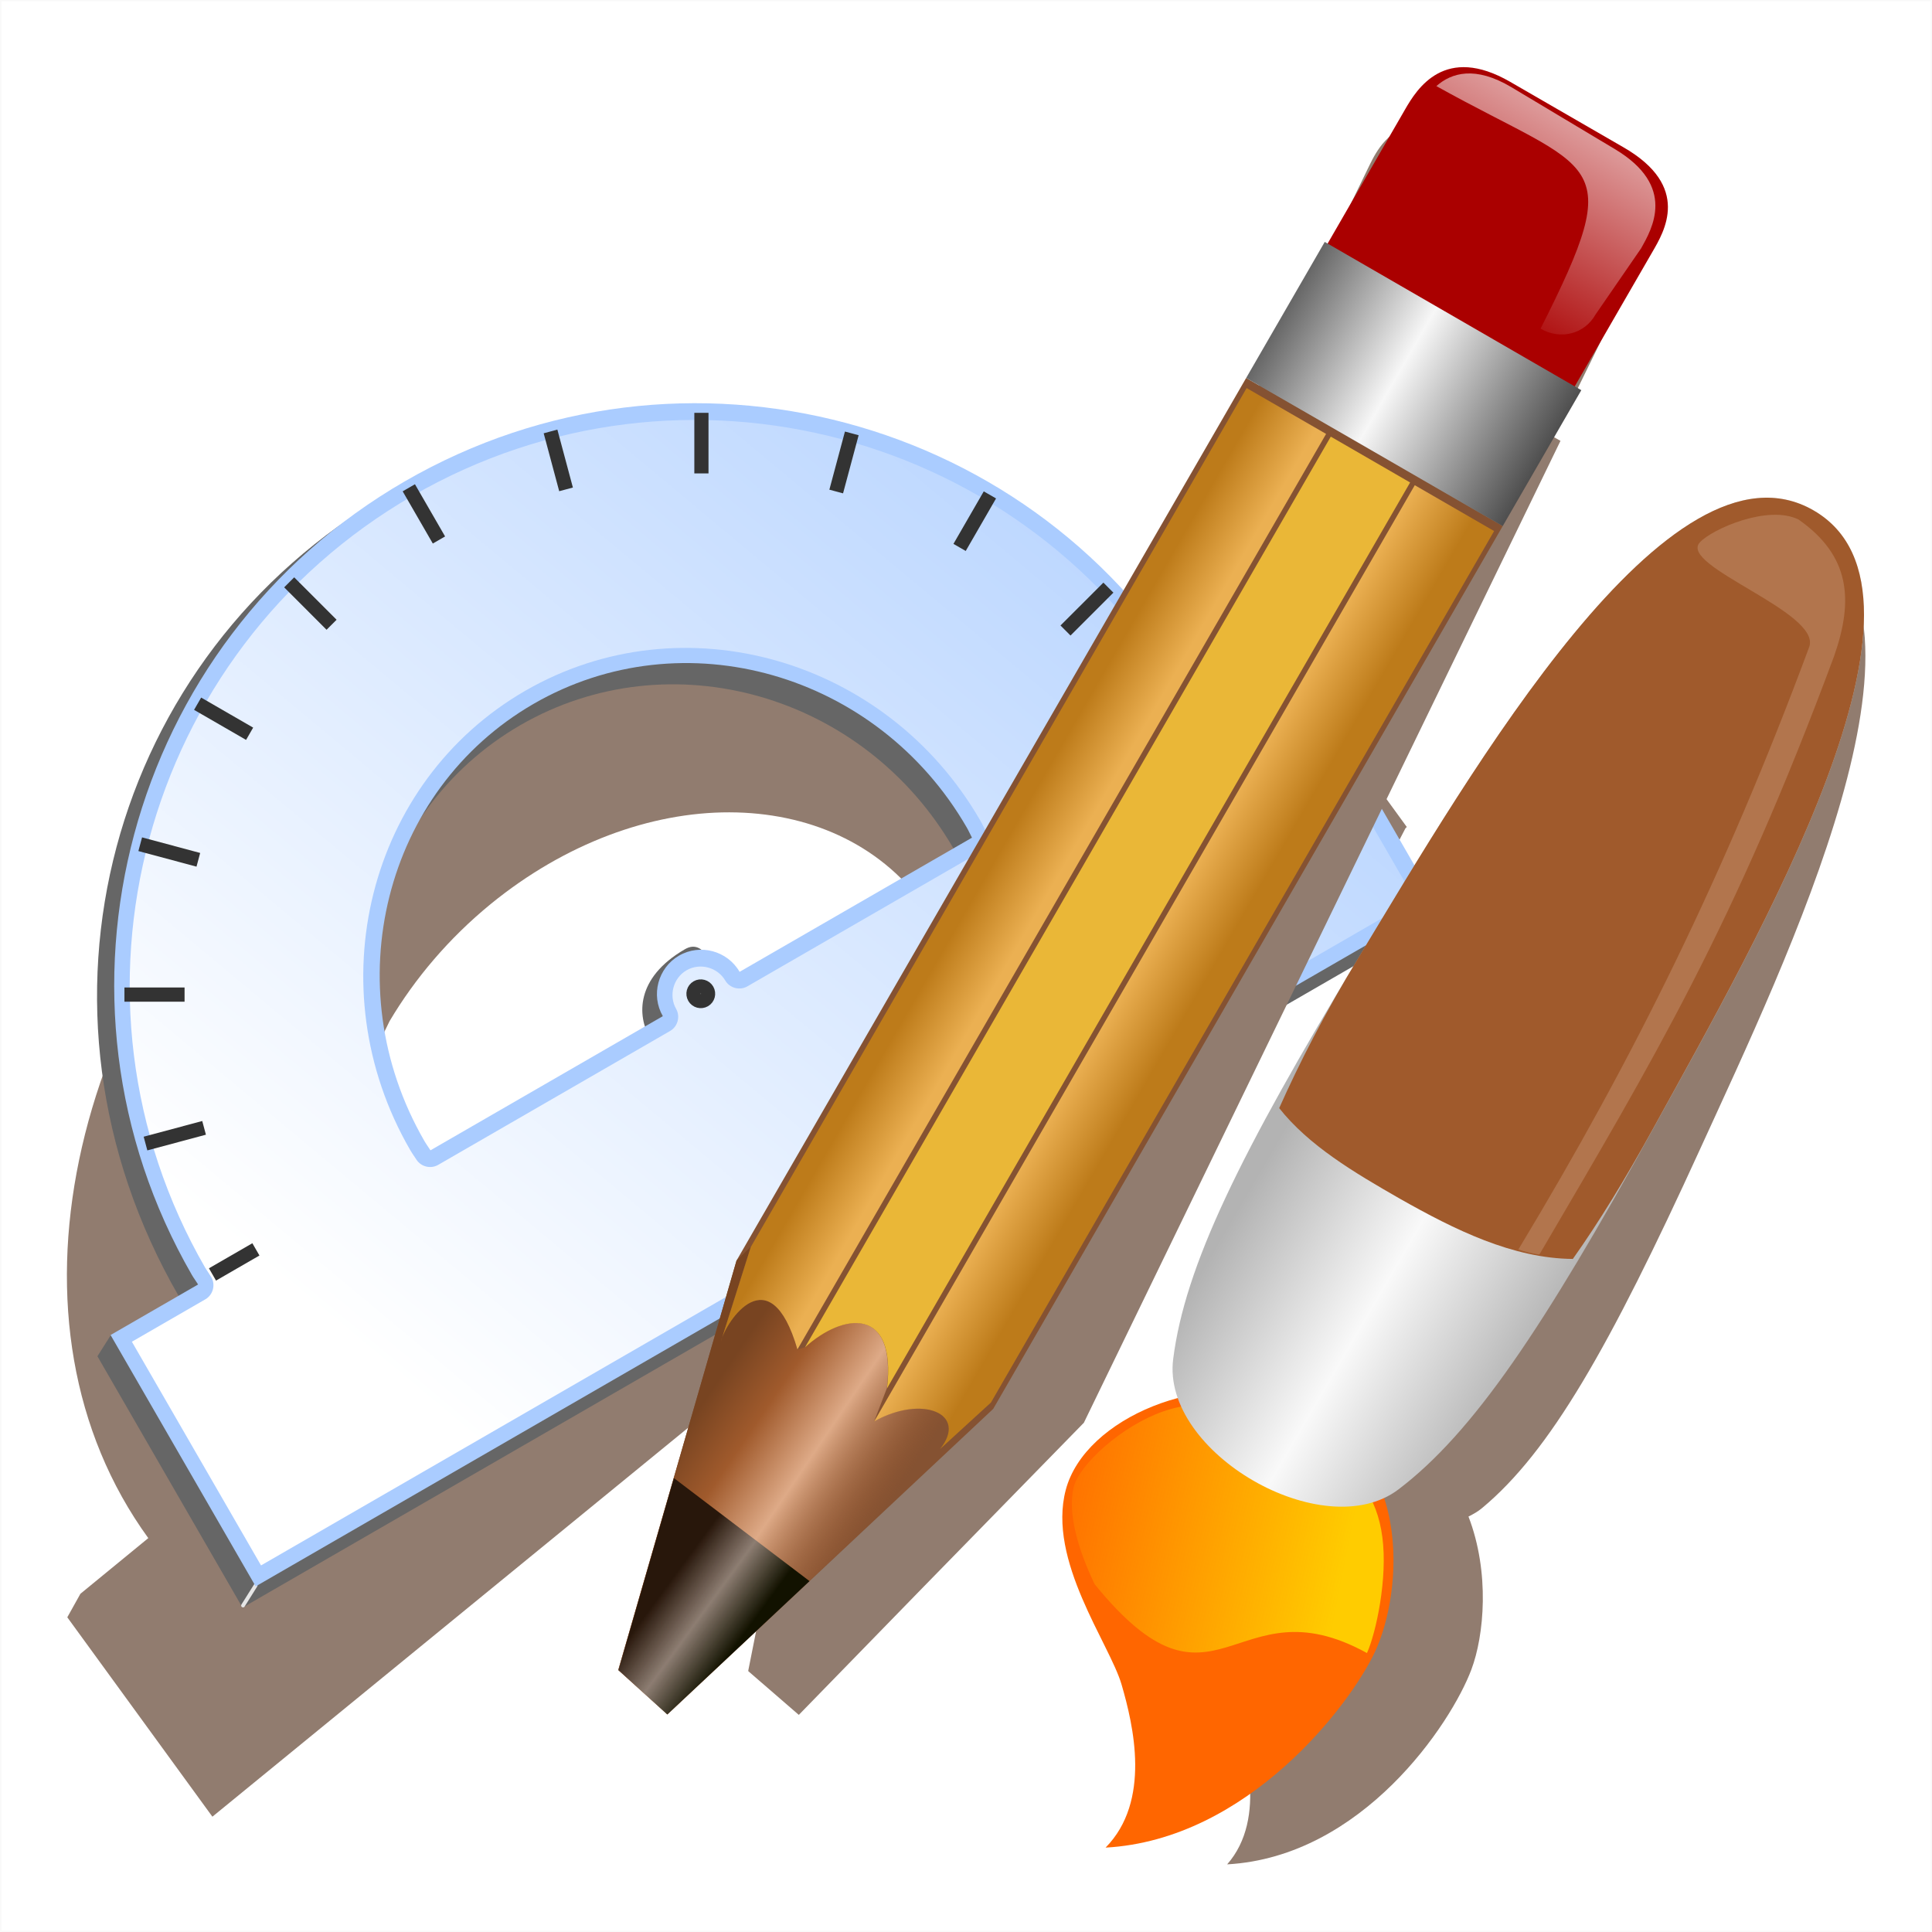 <?xml version="1.0" encoding="UTF-8" standalone="no"?>
<!-- Created with Inkscape (http://www.inkscape.org/) -->

<svg
   xmlns:dc="http://purl.org/dc/elements/1.1/"
   xmlns:cc="http://creativecommons.org/ns#"
   xmlns:rdf="http://www.w3.org/1999/02/22-rdf-syntax-ns#"
   xmlns:svg="http://www.w3.org/2000/svg"
   xmlns="http://www.w3.org/2000/svg"
   xmlns:xlink="http://www.w3.org/1999/xlink"
   xmlns:sodipodi="http://sodipodi.sourceforge.net/DTD/sodipodi-0.dtd"
   xmlns:inkscape="http://www.inkscape.org/namespaces/inkscape"
   id="svg11008"
   sodipodi:docname="antiFlash-icons.svg"
   viewBox="0 0 128.094 128.094"
   sodipodi:version="0.32"
   version="1.0"
   inkscape:output_extension="org.inkscape.output.svg.inkscape"
   inkscape:version="0.48.5 r10040"
   width="100%"
   height="100%">
  <defs
     id="defs11010">
    <filter
       id="filter10772"
       inkscape:collect="always"
       color-interpolation-filters="sRGB">
      <feGaussianBlur
         id="feGaussianBlur10774"
         stdDeviation="1.121"
         inkscape:collect="always" />
    </filter>
    <filter
       id="filter4248"
       inkscape:collect="always"
       color-interpolation-filters="sRGB">
      <feGaussianBlur
         id="feGaussianBlur4250"
         stdDeviation="1.148"
         inkscape:collect="always" />
    </filter>
    <filter
       id="filter5689"
       inkscape:collect="always"
       color-interpolation-filters="sRGB">
      <feGaussianBlur
         id="feGaussianBlur5691"
         stdDeviation="1.198"
         inkscape:collect="always" />
    </filter>
    <linearGradient
       id="linearGradient5737"
       y2="332.23"
       gradientUnits="userSpaceOnUse"
       x2="273.68"
       gradientTransform="translate(-0.431,-0.855)"
       y1="375.43"
       x1="298.63"
       inkscape:collect="always">
      <stop
         id="stop5096"
         style="stop-color:#0000a1"
         offset="0" />
      <stop
         id="stop5098"
         style="stop-color:#0000ff;stop-opacity:.355"
         offset="1" />
    </linearGradient>
    <linearGradient
       id="linearGradient5735"
       y2="323"
       gradientUnits="userSpaceOnUse"
       x2="260.82"
       gradientTransform="translate(-0.431,-0.855)"
       y1="378.15"
       x1="292.66"
       inkscape:collect="always">
      <stop
         id="stop5104"
         style="stop-color:#daedff"
         offset="0" />
      <stop
         id="stop5106"
         style="stop-color:#fffbff"
         offset="1" />
    </linearGradient>
    <linearGradient
       id="linearGradient5730"
       y2="374.07"
       gradientUnits="userSpaceOnUse"
       x2="360.45"
       gradientTransform="matrix(0.756,-0.436,0.436,0.756,-151.23,233.51)"
       y1="323.72"
       x1="361.19"
       inkscape:collect="always">
      <stop
         id="stop39726"
         style="stop-color:#e4ebff"
         offset="0" />
      <stop
         id="stop39728"
         style="stop-color:#ffffff"
         offset="1" />
    </linearGradient>
    <filter
       id="filter5748"
       inkscape:collect="always"
       color-interpolation-filters="sRGB">
      <feGaussianBlur
         id="feGaussianBlur5750"
         stdDeviation="1.537"
         inkscape:collect="always" />
    </filter>
    <linearGradient
       id="linearGradient5772"
       y2="379.92"
       gradientUnits="userSpaceOnUse"
       x2="-120.63"
       gradientTransform="matrix(0.86,-0.23,0.23,0.86,-119.9,11.349)"
       y1="316.17"
       x1="-176.22"
       inkscape:collect="always">
      <stop
         id="stop9836"
         style="stop-color:#e88e27"
         offset="0" />
      <stop
         id="stop9838"
         style="stop-color:#e8c827;stop-opacity:.537"
         offset="1" />
    </linearGradient>
    <linearGradient
       id="linearGradient5767"
       y2="307.55"
       gradientUnits="userSpaceOnUse"
       x2="242.93"
       gradientTransform="matrix(0.86,-0.23,0.23,0.86,-408.99,135.38)"
       y1="281.06"
       x1="230.45"
       inkscape:collect="always">
      <stop
         id="stop9851"
         style="stop-color:#ffffff"
         offset="0" />
      <stop
         id="stop9853"
         style="stop-color:#ffffff;stop-opacity:0"
         offset="1" />
    </linearGradient>
    <filter
       id="filter4931"
       inkscape:collect="always"
       color-interpolation-filters="sRGB">
      <feGaussianBlur
         id="feGaussianBlur4933"
         stdDeviation="0.586"
         inkscape:collect="always" />
    </filter>
    <linearGradient
       id="linearGradient5963"
       y2="259.2"
       gradientUnits="userSpaceOnUse"
       x2="-251.79"
       y1="284.64"
       x1="-321.03"
       inkscape:collect="always">
      <stop
         id="stop10330"
         style="stop-color:#ffffff"
         offset="0" />
      <stop
         id="stop10332"
         style="stop-color:#ffffff;stop-opacity:0"
         offset="1" />
    </linearGradient>
    <filter
       id="filter4939"
       inkscape:collect="always"
       color-interpolation-filters="sRGB">
      <feGaussianBlur
         id="feGaussianBlur4941"
         stdDeviation="0.586"
         inkscape:collect="always" />
    </filter>
    <linearGradient
       id="linearGradient4310"
       y2="233.38"
       gradientUnits="userSpaceOnUse"
       x2="-199"
       gradientTransform="matrix(1.014,0.586,-0.6,1.039,70.414,259.75)"
       y1="227.37"
       x1="-181.72"
       inkscape:collect="always">
      <stop
         id="stop9942"
         style="stop-color:#ffcc00"
         offset="0" />
      <stop
         id="stop9944"
         style="stop-color:#ffcc00;stop-opacity:0"
         offset="1" />
    </linearGradient>
    <linearGradient
       id="linearGradient4307"
       y2="215.38"
       gradientUnits="userSpaceOnUse"
       x2="-177.8"
       gradientTransform="matrix(1.014,0.586,-0.6,1.039,70.414,259.75)"
       y1="215.29"
       x1="-196.57"
       inkscape:collect="always">
      <stop
         id="stop9899"
         style="stop-color:#b3b3b3"
         offset="0" />
      <stop
         id="stop9905"
         style="stop-color:#f9f9f9"
         offset=".5" />
      <stop
         id="stop9901"
         style="stop-color:#b3b3b3"
         offset="1" />
    </linearGradient>
    <filter
       id="filter4935"
       inkscape:collect="always"
       color-interpolation-filters="sRGB">
      <feGaussianBlur
         id="feGaussianBlur4937"
         stdDeviation="0.586"
         inkscape:collect="always" />
    </filter>
    <linearGradient
       id="linearGradient4374"
       y2="388.32"
       gradientUnits="userSpaceOnUse"
       x2="-281.58"
       gradientTransform="translate(349.76,-49.544)"
       y1="380.47"
       x1="-293.18"
       inkscape:collect="always">
      <stop
         id="stop4378"
         style="stop-color:#784421"
         offset="0" />
      <stop
         id="stop4380"
         style="stop-color:#a05a2c"
         offset=".262" />
      <stop
         id="stop4382"
         style="stop-color:#deaa87"
         offset=".569" />
      <stop
         id="stop4384"
         style="stop-color:#a05a2c;stop-opacity:0"
         offset="1" />
    </linearGradient>
    <linearGradient
       id="linearGradient4276"
       y2="319.94"
       xlink:href="#linearGradient4270"
       gradientUnits="userSpaceOnUse"
       x2="-246.16"
       y1="322.19"
       x1="-242.28"
       inkscape:collect="always" />
    <linearGradient
       id="linearGradient4264"
       y2="325.96"
       gradientUnits="userSpaceOnUse"
       x2="-411.5"
       gradientTransform="matrix(-0.935,-0.54,-0.553,0.957,-459.07,-225.89)"
       y1="325.96"
       x1="-429.7"
       inkscape:collect="always">
      <stop
         id="stop5780"
         style="stop-color:#4d4d4d"
         offset="0" />
      <stop
         id="stop5782"
         style="stop-color:#f7f7f7"
         offset=".568" />
      <stop
         id="stop5784"
         style="stop-color:#686868"
         offset="1" />
    </linearGradient>
    <linearGradient
       id="linearGradient4270">
      <stop
         id="stop4272"
         style="stop-color:#bd7b1a"
         offset="0" />
      <stop
         id="stop4274"
         style="stop-color:#ebb052"
         offset="1" />
    </linearGradient>
    <linearGradient
       id="linearGradient4284"
       y2="316.06"
       xlink:href="#linearGradient4270"
       gradientUnits="userSpaceOnUse"
       x2="-252.58"
       y1="313.98"
       x1="-256.18"
       inkscape:collect="always" />
    <linearGradient
       id="linearGradient4392"
       y2="394.94"
       gradientUnits="userSpaceOnUse"
       x2="-289.78"
       y1="391.37"
       x1="-294.66"
       inkscape:collect="always">
      <stop
         id="stop4388"
         style="stop-color:#28170b"
         offset="0" />
      <stop
         id="stop4394"
         style="stop-color:#897b71;stop-opacity:.961"
         offset=".496" />
      <stop
         id="stop4390"
         style="stop-color:#121200"
         offset="1" />
    </linearGradient>
    <linearGradient
       id="linearGradient3308"
       y2="527.43"
       xlink:href="#linearGradient14564"
       gradientUnits="userSpaceOnUse"
       x2="120.84"
       gradientTransform="matrix(0,-1.361,1.215,0,-447.3,506.75)"
       y1="527.43"
       x1="111.37"
       inkscape:collect="always" />
    <linearGradient
       id="linearGradient3305"
       y2="520.43"
       xlink:href="#linearGradient14564"
       gradientUnits="userSpaceOnUse"
       x2="117.27"
       gradientTransform="matrix(0,-1.361,1.215,0,-447.3,506.75)"
       y1="520.43"
       x1="111.18"
       inkscape:collect="always" />
    <linearGradient
       id="linearGradient3302"
       y2="519.7"
       xlink:href="#linearGradient14564"
       gradientUnits="userSpaceOnUse"
       x2="101.65"
       gradientTransform="matrix(0,-1.361,1.215,0,-447.3,506.75)"
       y1="519.7"
       x1="90.711"
       inkscape:collect="always" />
    <linearGradient
       id="linearGradient3299"
       y2="508.43"
       xlink:href="#linearGradient14564"
       gradientUnits="userSpaceOnUse"
       x2="101.3"
       gradientTransform="matrix(0,-1.361,1.215,0,-447.3,506.75)"
       y1="508.43"
       x1="93.492"
       inkscape:collect="always" />
    <linearGradient
       id="linearGradient3296"
       y2="514.4"
       xlink:href="#linearGradient14564"
       gradientUnits="userSpaceOnUse"
       x2="143.43"
       gradientTransform="matrix(0,-1.361,1.215,0,-447.3,506.75)"
       y1="514.4"
       x1="129.74"
       inkscape:collect="always" />
    <linearGradient
       id="linearGradient3292"
       y2="506.67"
       xlink:href="#linearGradient14564"
       gradientUnits="userSpaceOnUse"
       x2="82.508"
       gradientTransform="matrix(0,-1.361,1.215,0,-447.3,506.75)"
       y1="507.83"
       x1="74.242"
       inkscape:collect="always" />
    <linearGradient
       id="linearGradient3289"
       y2="500.73"
       xlink:href="#linearGradient14564"
       gradientUnits="userSpaceOnUse"
       x2="86.388"
       gradientTransform="matrix(0,-1.361,1.215,0,-447.3,506.75)"
       y1="496.62"
       x1="78.882"
       inkscape:collect="always" />
    <linearGradient
       id="linearGradient3286"
       y2="491.56"
       xlink:href="#linearGradient14564"
       gradientUnits="userSpaceOnUse"
       x2="91.555"
       gradientTransform="matrix(0,-1.361,1.215,0,-447.3,506.75)"
       y1="491.56"
       x1="84.617"
       inkscape:collect="always" />
    <linearGradient
       id="linearGradient3282"
       y2="464.26"
       xlink:href="#linearGradient14564"
       gradientUnits="userSpaceOnUse"
       x2="144.29"
       gradientTransform="matrix(0,-1.361,1.215,0,-447.3,506.75)"
       y1="457.74"
       x1="136.65"
       inkscape:collect="always" />
    <linearGradient
       id="linearGradient3279"
       y2="460.7"
       xlink:href="#linearGradient14564"
       gradientUnits="userSpaceOnUse"
       x2="146.29"
       gradientTransform="matrix(0,-1.361,1.215,0,-447.3,506.75)"
       y1="454.89"
       x1="143.14"
       inkscape:collect="always" />
    <linearGradient
       id="linearGradient4113"
       y2="481.79"
       xlink:href="#linearGradient14564"
       gradientUnits="userSpaceOnUse"
       x2="77.901"
       gradientTransform="matrix(0,-1.361,1.215,0,-447.3,506.75)"
       y1="480.62"
       x1="70.961"
       inkscape:collect="always" />
    <linearGradient
       id="linearGradient3276"
       y2="484.18"
       xlink:href="#linearGradient14564"
       gradientUnits="userSpaceOnUse"
       x2="144.34"
       gradientTransform="matrix(0,-1.361,1.215,0,-447.3,506.75)"
       y1="478.7"
       x1="145.39"
       inkscape:collect="always" />
    <linearGradient
       id="linearGradient4128"
       y2="329.36"
       xlink:href="#linearGradient14564"
       gradientUnits="userSpaceOnUse"
       x2="470.17"
       gradientTransform="matrix(0.974,0,0,1.092,-336.41,19.449)"
       y1="339.77"
       x1="466.22"
       inkscape:collect="always" />
    <linearGradient
       id="linearGradient4136"
       y2="347.86"
       xlink:href="#linearGradient14564"
       gradientUnits="userSpaceOnUse"
       x2="480.21"
       gradientTransform="matrix(0.974,0,0,1.092,-336.41,19.449)"
       y1="350.36"
       x1="475.45"
       inkscape:collect="always" />
    <linearGradient
       id="linearGradient3270"
       y2="458.98"
       xlink:href="#linearGradient14564"
       gradientUnits="userSpaceOnUse"
       x2="88.912"
       gradientTransform="matrix(0,-1.361,1.215,0,-447.3,506.75)"
       y1="460.7"
       x1="83.922"
       inkscape:collect="always" />
    <linearGradient
       id="linearGradient3267"
       y2="453.39"
       xlink:href="#linearGradient14564"
       gradientUnits="userSpaceOnUse"
       x2="88.74"
       gradientTransform="matrix(0,-1.361,1.215,0,-447.3,506.75)"
       y1="450.27"
       x1="81.665"
       inkscape:collect="always" />
    <linearGradient
       id="linearGradient3263"
       y2="450.66"
       xlink:href="#linearGradient14564"
       gradientUnits="userSpaceOnUse"
       x2="125.26"
       gradientTransform="matrix(0,-1.361,1.215,0,-447.3,506.75)"
       y1="448.82"
       x1="119.32"
       inkscape:collect="always" />
    <linearGradient
       id="linearGradient3260"
       y2="442.77"
       xlink:href="#linearGradient14564"
       gradientUnits="userSpaceOnUse"
       x2="129.07"
       gradientTransform="matrix(0,-1.361,1.215,0,-447.3,506.75)"
       y1="439.93"
       x1="123.68"
       inkscape:collect="always" />
    <linearGradient
       id="linearGradient3256"
       y2="457.45"
       xlink:href="#linearGradient14564"
       gradientUnits="userSpaceOnUse"
       x2="104.84"
       gradientTransform="matrix(0,-1.361,1.215,0,-447.3,506.75)"
       y1="453.78"
       x1="100.1"
       inkscape:collect="always" />
    <linearGradient
       id="linearGradient3253"
       y2="451.57"
       xlink:href="#linearGradient14564"
       gradientUnits="userSpaceOnUse"
       x2="107.26"
       gradientTransform="matrix(0,-1.361,1.215,0,-447.3,506.75)"
       y1="452.35"
       x1="102.12"
       inkscape:collect="always" />
    <linearGradient
       id="linearGradient3250"
       y2="442.53"
       xlink:href="#linearGradient14564"
       gradientUnits="userSpaceOnUse"
       x2="106.56"
       gradientTransform="matrix(0,-1.361,1.215,0,-447.3,506.75)"
       y1="440.3"
       x1="100.98"
       inkscape:collect="always" />
    <linearGradient
       id="linearGradient3247"
       y2="438.07"
       xlink:href="#linearGradient14564"
       gradientUnits="userSpaceOnUse"
       x2="108.79"
       gradientTransform="matrix(0,-1.361,1.215,0,-447.3,506.75)"
       y1="434.45"
       x1="106.42"
       inkscape:collect="always" />
    <linearGradient
       id="linearGradient14564">
      <stop
         id="stop14566"
         style="stop-color:#5c2929"
         offset="0" />
      <stop
         id="stop14568"
         style="stop-color:#a5a7a9"
         offset="1" />
    </linearGradient>
    <linearGradient
       id="linearGradient4152"
       y2="457.77"
       xlink:href="#linearGradient14564"
       gradientUnits="userSpaceOnUse"
       x2="148.47"
       gradientTransform="matrix(0,-1.361,1.215,0,-447.3,506.75)"
       y1="514.09"
       x1="81.271"
       inkscape:collect="always" />
    <linearGradient
       id="linearGradient4241"
       y2="361.53"
       gradientUnits="userSpaceOnUse"
       x2="136.5"
       gradientTransform="matrix(0.974,0,0,1.092,354.12,-84.185)"
       y1="295.79"
       x1="156.91"
       inkscape:collect="always">
      <stop
         id="stop4158"
         style="stop-color:#ffffff;stop-opacity:.532"
         offset="0" />
      <stop
         id="stop4160"
         style="stop-color:#ffffff;stop-opacity:.024"
         offset="1" />
    </linearGradient>
    <filter
       id="filter4146"
       inkscape:collect="always"
       color-interpolation-filters="sRGB">
      <feGaussianBlur
         id="feGaussianBlur4148"
         stdDeviation="0.351"
         inkscape:collect="always" />
    </filter>
    <linearGradient
       id="linearGradient3331"
       y2="437.78"
       gradientUnits="userSpaceOnUse"
       x2="462.04"
       gradientTransform="matrix(0,-1.125,0.867,0.048,-236.86,855.58)"
       y1="440.97"
       x1="481.47"
       inkscape:collect="always">
      <stop
         id="stop14598"
         style="stop-color:#00001c"
         offset="0" />
      <stop
         id="stop14600"
         style="stop-color:#ffffff;stop-opacity:.2"
         offset="1" />
    </linearGradient>
    <linearGradient
       id="linearGradient4302"
       y2="307.63"
       gradientUnits="userSpaceOnUse"
       x2="-244.43"
       y1="286.56"
       x1="-232.08"
       inkscape:collect="always">
      <stop
         id="stop4298"
         style="stop-color:#ffffff"
         offset="0" />
      <stop
         id="stop4300"
         style="stop-color:#ffffff;stop-opacity:0"
         offset="1" />
    </linearGradient>
    <filter
       id="filter4343"
       inkscape:collect="always"
       color-interpolation-filters="sRGB">
      <feGaussianBlur
         id="feGaussianBlur4345"
         stdDeviation="0.354"
         inkscape:collect="always" />
    </filter>
    <linearGradient
       id="linearGradient10712"
       y2="351.04"
       gradientUnits="userSpaceOnUse"
       x2="329.53"
       gradientTransform="translate(4.393,1.659)"
       y1="356.19"
       x1="311.59"
       inkscape:collect="always">
      <stop
         id="stop10716"
         style="stop-color:#280b0b"
         offset="0" />
      <stop
         id="stop10718"
         style="stop-color:#a02c2c"
         offset="1" />
    </linearGradient>
    <linearGradient
       id="linearGradient10744"
       y2="317.77"
       gradientUnits="userSpaceOnUse"
       x2="389.57"
       gradientTransform="translate(-2.499,-3.748)"
       y1="341.51"
       x1="380.18"
       inkscape:collect="always">
      <stop
         id="stop10740"
         style="stop-color:#fff6d5"
         offset="0" />
      <stop
         id="stop10742"
         style="stop-color:#e9c6af"
         offset="1" />
    </linearGradient>
    <linearGradient
       id="linearGradient10700"
       y2="312.02"
       gradientUnits="userSpaceOnUse"
       x2="311.7"
       gradientTransform="translate(-2.499,-3.748)"
       y1="313.82"
       x1="302.62"
       inkscape:collect="always">
      <stop
         id="stop10696"
         style="stop-color:#550000"
         offset="0" />
      <stop
         id="stop10698"
         style="stop-color:#a02c2c"
         offset="1" />
    </linearGradient>
    <filter
       id="filter10726"
       inkscape:collect="always"
       color-interpolation-filters="sRGB">
      <feGaussianBlur
         id="feGaussianBlur10728"
         stdDeviation="0.474"
         inkscape:collect="always" />
    </filter>
  </defs>
  <sodipodi:namedview
     id="base"
     bordercolor="#666666"
     inkscape:pageshadow="2"
     guidetolerance="10"
     pagecolor="#ffffff"
     gridtolerance="10000"
     inkscape:window-height="886"
     inkscape:zoom="1.3835692"
     objecttolerance="10"
     showgrid="false"
     borderopacity="1.0"
     inkscape:current-layer="layer1"
     inkscape:cx="192.97164"
     inkscape:cy="64.067498"
     inkscape:window-y="958"
     inkscape:window-x="195"
     inkscape:window-width="1547"
     inkscape:pageopacity="0.0"
     inkscape:document-units="px"
     fit-margin-top="0"
     fit-margin-left="0"
     fit-margin-right="0"
     fit-margin-bottom="0"
     inkscape:showpageshadow="false"
     inkscape:window-maximized="0" />
  <g
     id="layer1"
     inkscape:label="Layer 1"
     inkscape:groupmode="layer"
     transform="translate(-0.008,-0.031)">
    <rect
       id="rect5575"
       style="fill:none;stroke:#f9f9f9;stroke-width:0.1;stroke-dashoffset:0.175"
       inkscape:export-ydpi="90"
       inkscape:export-filename="/home/antiflash/www/diseno_ico.png"
       transform="translate(339.82,-287.5)"
       height="128"
       width="128"
       inkscape:export-xdpi="90"
       y="287.57"
       x="-339.76" />
    <path
       id="path5827"
       style="fill:#917c6f;fill-rule:evenodd;filter:url(#filter4931)"
       d="m -285.7,322.64 c -9.53,0.15 -20.04,4 -29.25,11.53 -1.54,1.26 -3,2.59 -4.37,3.97 l -0.09,0.09 c -0.14,0.14 -0.28,0.27 -0.41,0.41 -15.51,15.07 -20.42,36.73 -10.16,50.87 l -4.5,3.69 -0.87,1.56 9.62,13.22 78.32,-64.03 0.78,-1.5 0.09,-0.09 -9.62,-13.22 -5.82,4.75 c -0.12,-0.18 -0.18,-0.36 -0.31,-0.53 -5.32,-7.31 -13.87,-10.87 -23.41,-10.72 z m -5.75,18.75 c 5.19,0.01 9.88,2.04 12.85,6.09 l -14.19,11.6 c -0.54,-0.75 -1.54,-0.97 -2.56,-0.69 -0.3,-0.13 -0.64,-0.1 -1.06,0.25 -2.81,2.3 -3.09,4.35 -2.63,5.59 l -14.22,11.63 c -0.13,-0.17 -0.28,-0.33 -0.4,-0.5 -3.97,-5.46 -3.82,-13.19 -0.32,-20.13 1.68,-2.83 3.93,-5.49 6.69,-7.75 4.96,-4.05 10.64,-6.1 15.84,-6.09 z"
       inkscape:export-ydpi="90"
       inkscape:export-filename="/home/antiflash/www/diseno_ico.png"
       transform="translate(339.82,-287.5)"
       inkscape:export-xdpi="90"
       inkscape:connector-curvature="0" />
    <path
       id="path10348"
       style="fill:#666666;fill-rule:evenodd"
       d="M 25.726,32.801 C 7.31,43.433 0.786,66.799 11.864,85.978 L 7.351,88.556 6.467,89.953 16.087,106.62 94.408,61.396 95.194,60.037 84.788,44.735 78.985,48.085 C 78.865,47.866 78.773,47.638 78.647,47.42 68.015,29.005 44.142,22.168 25.726,32.801 z m 8.793,15.302 c 9.914,-5.724 22.793,-2.056 28.722,8.212 0.124,0.216 0.223,0.447 0.338,0.665 l -15.406,8.894 c -0.808,-1.398 -1.357,-3.717 -2.755,-2.908 -3.307,1.915 -3.143,4.449 -2.335,5.847 L 27.676,77.708 C 27.545,77.499 27.395,77.299 27.27,77.083 21.342,66.815 24.605,53.827 34.519,48.103 z"
       inkscape:export-ydpi="90"
       sodipodi:nodetypes="cccccccccsccsccsccsc"
       inkscape:export-filename="/home/antiflash/www/diseno_ico.png"
       inkscape:export-xdpi="90"
       inkscape:connector-curvature="0" />
    <path
       id="path10366"
       style="fill:none;stroke:#e6e6e6;stroke-width:0.25;stroke-linecap:round;stroke-linejoin:round"
       d="m 16.121,106.48 0.835,-1.33"
       inkscape:export-ydpi="90"
       sodipodi:nodetypes="cc"
       inkscape:export-filename="/home/antiflash/www/diseno_ico.png"
       inkscape:export-xdpi="90"
       inkscape:connector-curvature="0" />
    <path
       id="rect9950"
       style="fill:#aaccff;fill-rule:evenodd"
       d="M 26.868,31.932 C 8.452,42.565 2.103,66.153 12.735,84.569 c 0.126,0.217 0.277,0.411 0.407,0.625 L 7.339,88.544 16.959,105.21 95.28,59.987 85.66,43.325 79.857,46.676 C 79.737,46.457 79.644,46.229 79.519,46.011 68.886,27.595 45.284,21.3 26.868,31.932 z m 8.523,14.762 c 9.914,-5.724 22.793,-2.056 28.721,8.212 0.125,0.216 0.223,0.446 0.339,0.664 l -15.407,8.895 c -0.807,-1.398 -2.616,-1.883 -4.014,-1.075 -1.399,0.807 -1.883,2.616 -1.076,4.014 L 28.548,76.299 C 28.417,76.09 28.266,75.89 28.142,75.674 22.213,65.406 25.476,52.418 35.391,46.694 z"
       inkscape:export-ydpi="90"
       inkscape:export-filename="/home/antiflash/www/diseno_ico.png"
       inkscape:export-xdpi="90"
       inkscape:connector-curvature="0" />
    <path
       id="path10039"
       style="fill:url(#linearGradient5963);fill-rule:evenodd"
       sodipodi:type="inkscape:offset"
       d="m -296.594,245.531 c -16.495,0 -29.906,13.382 -29.906,29.875 0,0.115 0.026,0.333 0.031,0.594 -0.008,0.458 -0.386,0.836 -0.844,0.844 l -4.5,0 0,13.656 70.438,0 0,-13.656 -4.5,0 c -0.458,-0.008 -0.836,-0.386 -0.844,-0.844 0.005,-0.26 0.031,-0.479 0.031,-0.594 0,-16.493 -13.412,-29.875 -29.906,-29.875 z m 0,11.906 c 9.611,10e-6 17.406,8.063 17.406,17.969 0,0.251 -0.024,0.452 -0.031,0.594 -1.7e-4,0.01 5.4e-4,0.021 0,0.031 -0.024,0.444 -0.396,0.805 -0.844,0.812 l -14.188,0 c -0.458,-0.008 -0.836,-0.386 -0.844,-0.844 0,-0.817 -0.683,-1.5 -1.5,-1.5 -0.817,10e-6 -1.5,0.683 -1.5,1.5 -0.008,0.458 -0.386,0.836 -0.844,0.844 l -14.188,0 c -0.448,-0.007 -0.82,-0.368 -0.844,-0.812 -5.4e-4,-0.01 1.7e-4,-0.021 0,-0.031 -0.007,-0.142 -0.031,-0.343 -0.031,-0.594 0,-9.906 7.796,-17.969 17.406,-17.969 z"
       inkscape:export-filename="/home/antiflash/www/diseno_ico.png"
       xlink:href="#path10036"
       inkscape:original="M -296.59375 245.0625 C -313.34643 245.0625 -326.96875 258.65405 -326.96875 275.40625 C -326.96875 275.57195 -326.94211 275.77111 -326.9375 276 C -326.94091 276.20568 -327.10682 276.37159 -327.3125 276.375 L -332.28125 276.375 L -332.28125 290.96875 L -260.90625 290.96875 L -260.90625 276.375 L -265.875 276.375 C -266.08068 276.37159 -266.24659 276.20568 -266.25 276 C -266.24539 275.77112 -266.21875 275.57194 -266.21875 275.40625 C -266.21875 258.65407 -279.84108 245.0625 -296.59375 245.0625 z M -296.59375 257.90625 C -287.25036 257.90626 -279.65625 265.75053 -279.65625 275.40625 C -279.65625 275.63567 -279.68102 275.82482 -279.6875 276 C -279.69091 276.20568 -279.85682 276.37159 -280.0625 276.375 L -294.25 276.375 C -294.45568 276.37159 -294.62159 276.20568 -294.625 276 C -294.625 274.92055 -295.51429 274.03125 -296.59375 274.03125 C -297.67322 274.03126 -298.5625 274.92053 -298.5625 276 C -298.56591 276.20568 -298.73182 276.37159 -298.9375 276.375 L -313.125 276.375 C -313.33068 276.37159 -313.49659 276.20568 -313.5 276 C -313.50648 275.82483 -313.53125 275.63567 -313.53125 275.40625 C -313.53125 265.75054 -305.93713 257.90625 -296.59375 257.90625 z "
       transform="matrix(1.086,-0.627,0.627,1.086,195.52,-419.71)"
       inkscape:href="#path10036"
       inkscape:radius="-0.47730184"
       inkscape:export-ydpi="90"
       inkscape:export-xdpi="90" />
    <path
       id="path10319"
       style="fill:none;stroke:#333333;stroke-width:0.94"
       d="m 14.096,84.528 2.879,-1.662 M 13.539,74.809 9.655,75.85 M 12.245,65.974 H 8.258 M 13.158,57.037 9.305,56.004 M 16.558,48.68 13.11,46.689 m 8.882,-5.236 -2.811,-2.812 m 51.471,3.194 2.844,-2.843 m -9.866,-2.666 2.01,-3.482 m -10.19,-0.225 1.033,-3.854 m -9.97,2.654 v -4.016 m -8.975,5.074 -1.029,-3.84 m -7.398,7.196 -1.998,-3.461 m 49.081,16.304 2.88,-1.663"
       inkscape:export-ydpi="90"
       inkscape:export-filename="/home/antiflash/www/diseno_ico.png"
       inkscape:export-xdpi="90"
       inkscape:connector-curvature="0" />
    <path
       id="path10336"
       sodipodi:rx="0.38597089"
       sodipodi:ry="0.38597089"
       style="fill:#ffffff;fill-rule:evenodd;stroke:#333333;stroke-width:0.75"
       sodipodi:type="arc"
       d="m 53.943,226.408 c 0,0.213 -0.173,0.386 -0.386,0.386 -0.213,0 -0.386,-0.173 -0.386,-0.386 0,-0.213 0.173,-0.386 0.386,-0.386 0.213,0 0.386,0.173 0.386,0.386 z"
       inkscape:export-ydpi="90"
       inkscape:export-filename="/home/antiflash/www/diseno_ico.png"
       transform="matrix(1.086,-0.627,0.627,1.086,-153.65,-146.38)"
       sodipodi:cy="226.40776"
       sodipodi:cx="53.556713"
       inkscape:export-xdpi="90" />
    <path
       id="path5841"
       style="fill:#917c6f;fill-rule:evenodd;filter:url(#filter4939)"
       d="m -222.6,322.04 c -8.83,-0.5 -18.37,19.2 -24.06,30.38 -6.57,12.89 -9.52,20.31 -9.82,26.47 -0.04,0.86 0.16,1.73 0.5,2.56 -3.37,0.93 -6.2,3.21 -6.72,6.06 -0.85,4.68 3.55,10.18 4.5,12.88 0.96,2.7 2.44,7.69 -0.25,10.75 8.98,-0.5 14.85,-9.34 16.19,-12.91 0.85,-2.25 1.24,-6.44 -0.19,-10.15 0.32,-0.16 0.64,-0.34 0.91,-0.57 4.49,-3.74 8.41,-10.58 14.44,-23.78 5.77,-12.63 16.75,-35.34 7.22,-40.84 -0.9,-0.52 -1.81,-0.79 -2.72,-0.85 z"
       inkscape:export-ydpi="90"
       inkscape:export-filename="/home/antiflash/www/diseno_ico.png"
       transform="translate(339.82,-287.5)"
       inkscape:export-xdpi="90"
       inkscape:connector-curvature="0" />
    <path
       id="path9895"
       style="fill:#ff6600;fill-rule:evenodd"
       d="m -254.28,380.42 c -5.68,-2.13 -13.6,1.09 -14.87,5.89 -1.24,4.69 2.91,10.2 3.7,12.91 0.79,2.71 1.97,7.73 -1.06,10.81 9.41,-0.52 16.2,-9.42 17.87,-13 1.81,-3.89 2.73,-13.47 -5.64,-16.61 z"
       inkscape:export-ydpi="90"
       sodipodi:nodetypes="csscss"
       inkscape:export-filename="/home/antiflash/www/diseno_ico.png"
       transform="translate(339.82,-287.5)"
       inkscape:export-xdpi="90"
       inkscape:connector-curvature="0" />
    <path
       id="path9937"
       style="fill:url(#linearGradient4310);fill-rule:evenodd"
       d="m -252.37,383.25 c -0.71,-0.51 -1.53,-0.98 -2.58,-1.39 -2.59,-1.02 -5,-1.71 -7.74,-0.75 -2.74,0.95 -5.57,3.52 -5.94,5.03 -0.39,1.67 0.24,4.01 1.39,6.42 8.08,9.94 9.22,-0.3 18.06,4.57 0.61,-1.36 1.38,-4.98 1.02,-7.68 -0.35,-2.7 -1.67,-4.37 -4.21,-6.2 z"
       inkscape:export-ydpi="90"
       sodipodi:nodetypes="csssccsc"
       inkscape:export-filename="/home/antiflash/www/diseno_ico.png"
       transform="translate(339.82,-287.5)"
       inkscape:export-xdpi="90"
       inkscape:connector-curvature="0" />
    <path
       id="path9884"
       style="fill:url(#linearGradient4307);fill-rule:evenodd"
       d="m -262.03,377.65 c -0.78,6.19 9.97,12.4 14.94,8.63 4.96,-3.77 9.59,-10.66 16.89,-23.92 6.98,-12.69 20.16,-35.48 10.63,-40.99 -9.54,-5.5 -22.69,17.31 -30.19,29.7 -7.84,12.96 -11.49,20.4 -12.27,26.58 z"
       inkscape:export-ydpi="90"
       sodipodi:nodetypes="ccsssc"
       inkscape:export-filename="/home/antiflash/www/diseno_ico.png"
       transform="translate(339.82,-287.5)"
       inkscape:export-xdpi="90"
       inkscape:connector-curvature="0" />
    <path
       id="path9889"
       style="fill:#a05a2c;fill-rule:evenodd"
       d="m -219.57,321.37 c -9.53,-5.5 -22.7,17.3 -30.2,29.7 -2.21,3.64 -3.89,6.93 -5.23,9.93 1.95,2.47 4.93,4.25 7.99,6 3.65,2.07 7.5,3.97 11.48,4 1.76,-2.49 3.45,-5.25 5.32,-8.64 6.98,-12.69 20.18,-35.48 10.64,-40.99 z"
       inkscape:export-ydpi="90"
       sodipodi:nodetypes="cscscsc"
       inkscape:export-filename="/home/antiflash/www/diseno_ico.png"
       transform="translate(339.82,-287.5)"
       inkscape:export-xdpi="90"
       inkscape:connector-curvature="0" />
    <path
       id="path5853"
       style="fill:#917c6f;fill-rule:evenodd;filter:url(#filter4935)"
       d="m -245.82,295.83 c -1.9,0.11 -2.75,1.75 -3.19,2.65 l -4.15,8.56 -0.19,-0.09 -4.22,8.69 -26.09,53.75 -1.32,2.65 -5.22,26.25 v 0.04 l 3.35,2.9 8.25,-8.47 10.65,-10.9 1.29,-2.66 26.09,-53.75 4.22,-8.69 -0.44,-0.25 4.19,-8.56 c 0.64,-1.32 2.1,-4.18 -2.41,-6.78 l -7.5,-4.34 c -1.35,-0.79 -2.45,-1.06 -3.31,-1 z"
       inkscape:export-ydpi="90"
       inkscape:export-filename="/home/antiflash/www/diseno_ico.png"
       transform="translate(339.82,-287.5)"
       inkscape:export-xdpi="90"
       inkscape:connector-curvature="0" />
    <path
       id="rect5804"
       style="fill:#aa0000;fill-rule:evenodd"
       d="m -232.17,297.3 -7.51,-4.34 c -4.34,-2.51 -6.18,0.45 -6.97,1.82 l -6,10.39 c -0.79,1.37 -0.28,3.13 1.14,3.95 l 11.25,6.5 c 1.43,0.82 3.21,0.38 4,-0.99 l 6,-10.39 c 0.79,-1.36 2.6,-4.34 -1.91,-6.94 z"
       inkscape:export-ydpi="90"
       sodipodi:nodetypes="ccccccccc"
       inkscape:export-filename="/home/antiflash/www/diseno_ico.png"
       transform="translate(339.82,-287.5)"
       inkscape:export-xdpi="90"
       inkscape:connector-curvature="0" />
    <path
       id="path3867"
       style="fill:#855232"
       d="m -290.98,371.11 -7.84,27.14 3.26,2.95 21.6,-20.26 33.78,-58.53 -17.01,-9.82 -33.79,58.52 z"
       inkscape:export-ydpi="90"
       sodipodi:nodetypes="ccccccc"
       inkscape:export-filename="/home/antiflash/www/diseno_ico.png"
       transform="translate(339.82,-287.5)"
       inkscape:export-xdpi="90"
       inkscape:connector-curvature="0" />
    <path
       id="rect5807"
       style="fill:url(#linearGradient4374);fill-rule:evenodd"
       d="m 58.781,321.56 -7.843,27.16 3.25,2.94 21.593,-20.28 -0.125,-0.41 -3.375,3.09 c 1.887,-2.35 -1.18,-3.64 -4.375,-1.84 l 0.844,-2.19 c 0.628,-5.44 -2.882,-5.02 -5.438,-2.72 l -0.5,0.16 c -1.83,-6.28 -4.743,-1.87 -5.062,-0.56 l 1.969,-6.25 -0.938,0.9 z"
       inkscape:export-ydpi="90"
       sodipodi:nodetypes="ccccccccccccc"
       inkscape:export-filename="/home/antiflash/www/diseno_ico.png"
       transform="translate(-9.938,-237.96)"
       inkscape:export-xdpi="90"
       inkscape:connector-curvature="0" />
    <path
       id="path3889"
       style="fill:url(#linearGradient4276)"
       d="m -240.75,322.74 -33.36,57.78 -3.38,3.09 c 1.89,-2.35 -1.16,-3.63 -4.36,-1.84 l 35.84,-62.07 5.26,3.04 z"
       inkscape:export-ydpi="90"
       sodipodi:nodetypes="cccccc"
       inkscape:export-filename="/home/antiflash/www/diseno_ico.png"
       transform="translate(339.82,-287.5)"
       inkscape:export-xdpi="90"
       inkscape:connector-curvature="0" />
    <path
       id="path5786"
       style="fill:url(#linearGradient4264)"
       d="m -251.98,303.57 17.01,9.83 -5.21,9.01 -17.01,-9.82 5.21,-9.02 z"
       inkscape:export-ydpi="90"
       inkscape:export-filename="/home/antiflash/www/diseno_ico.png"
       transform="translate(339.82,-287.5)"
       inkscape:export-xdpi="90"
       inkscape:connector-curvature="0" />
    <path
       id="path5796"
       style="fill:#eab737"
       d="M -246.32,319.52 -281,379.58 c 0.63,-5.44 -2.89,-5.02 -5.44,-2.72 l 34.86,-60.38 5.26,3.04 z"
       inkscape:export-ydpi="90"
       sodipodi:nodetypes="ccccc"
       inkscape:export-filename="/home/antiflash/www/diseno_ico.png"
       transform="translate(339.82,-287.5)"
       inkscape:export-xdpi="90"
       inkscape:connector-curvature="0" />
    <path
       id="path5800"
       style="fill:url(#linearGradient4284)"
       d="m -251.89,316.3 -35.05,60.7 c -1.83,-6.28 -4.75,-1.85 -5.07,-0.54 l 1.98,-6.26 32.87,-56.94 5.27,3.04 z"
       inkscape:export-ydpi="90"
       sodipodi:nodetypes="cccccc"
       inkscape:export-filename="/home/antiflash/www/diseno_ico.png"
       transform="translate(339.82,-287.5)"
       inkscape:export-xdpi="90"
       inkscape:connector-curvature="0" />
    <path
       id="path5813"
       style="fill:url(#linearGradient4392);fill-rule:evenodd"
       d="m -286.14,392.36 -9.43,8.84 -3.24,-2.94 3.68,-12.73 8.99,6.83 z"
       inkscape:export-ydpi="90"
       sodipodi:nodetypes="ccccc"
       inkscape:export-filename="/home/antiflash/www/diseno_ico.png"
       transform="translate(339.82,-287.5)"
       inkscape:export-xdpi="90"
       inkscape:connector-curvature="0" />
    <path
       id="path4286"
       style="fill:url(#linearGradient4302);fill-rule:evenodd"
       d="m -232.74,297.42 -6.85,-4.1 c -2.41,-1.44 -3.98,-0.97 -4.99,-0.08 10.51,5.85 12.75,4.52 6.91,16.08 1.3,0.77 2.92,0.36 3.64,-0.93 l 3.03,-4.4 c 0.72,-1.29 2.37,-4.11 -1.74,-6.57 z"
       inkscape:export-ydpi="90"
       sodipodi:nodetypes="ccccccc"
       inkscape:export-filename="/home/antiflash/www/diseno_ico.png"
       transform="translate(339.82,-287.5)"
       inkscape:export-xdpi="90"
       inkscape:connector-curvature="0" />
    <path
       id="path4313"
       style="opacity:0.5;fill:#e9c6af;fill-rule:evenodd;filter:url(#filter4343)"
       d="m -239.14,370.37 c 7.64,-12.66 13.71,-24.93 19.28,-39.94 0.85,-2.31 -8.71,-5.37 -7.25,-6.94 0.81,-0.88 4.52,-2.52 6.55,-1.51 3.4,2.39 3.66,5.3 2.36,9.03 -6.66,17.95 -12,26.81 -19.55,39.7 -0.48,-0.07 -0.96,-0.18 -1.39,-0.34 z"
       inkscape:export-ydpi="90"
       sodipodi:nodetypes="csscccc"
       inkscape:export-filename="/home/antiflash/www/diseno_ico.png"
       transform="translate(339.82,-287.5)"
       inkscape:export-xdpi="90"
       inkscape:connector-curvature="0" />
  </g>
</svg>
